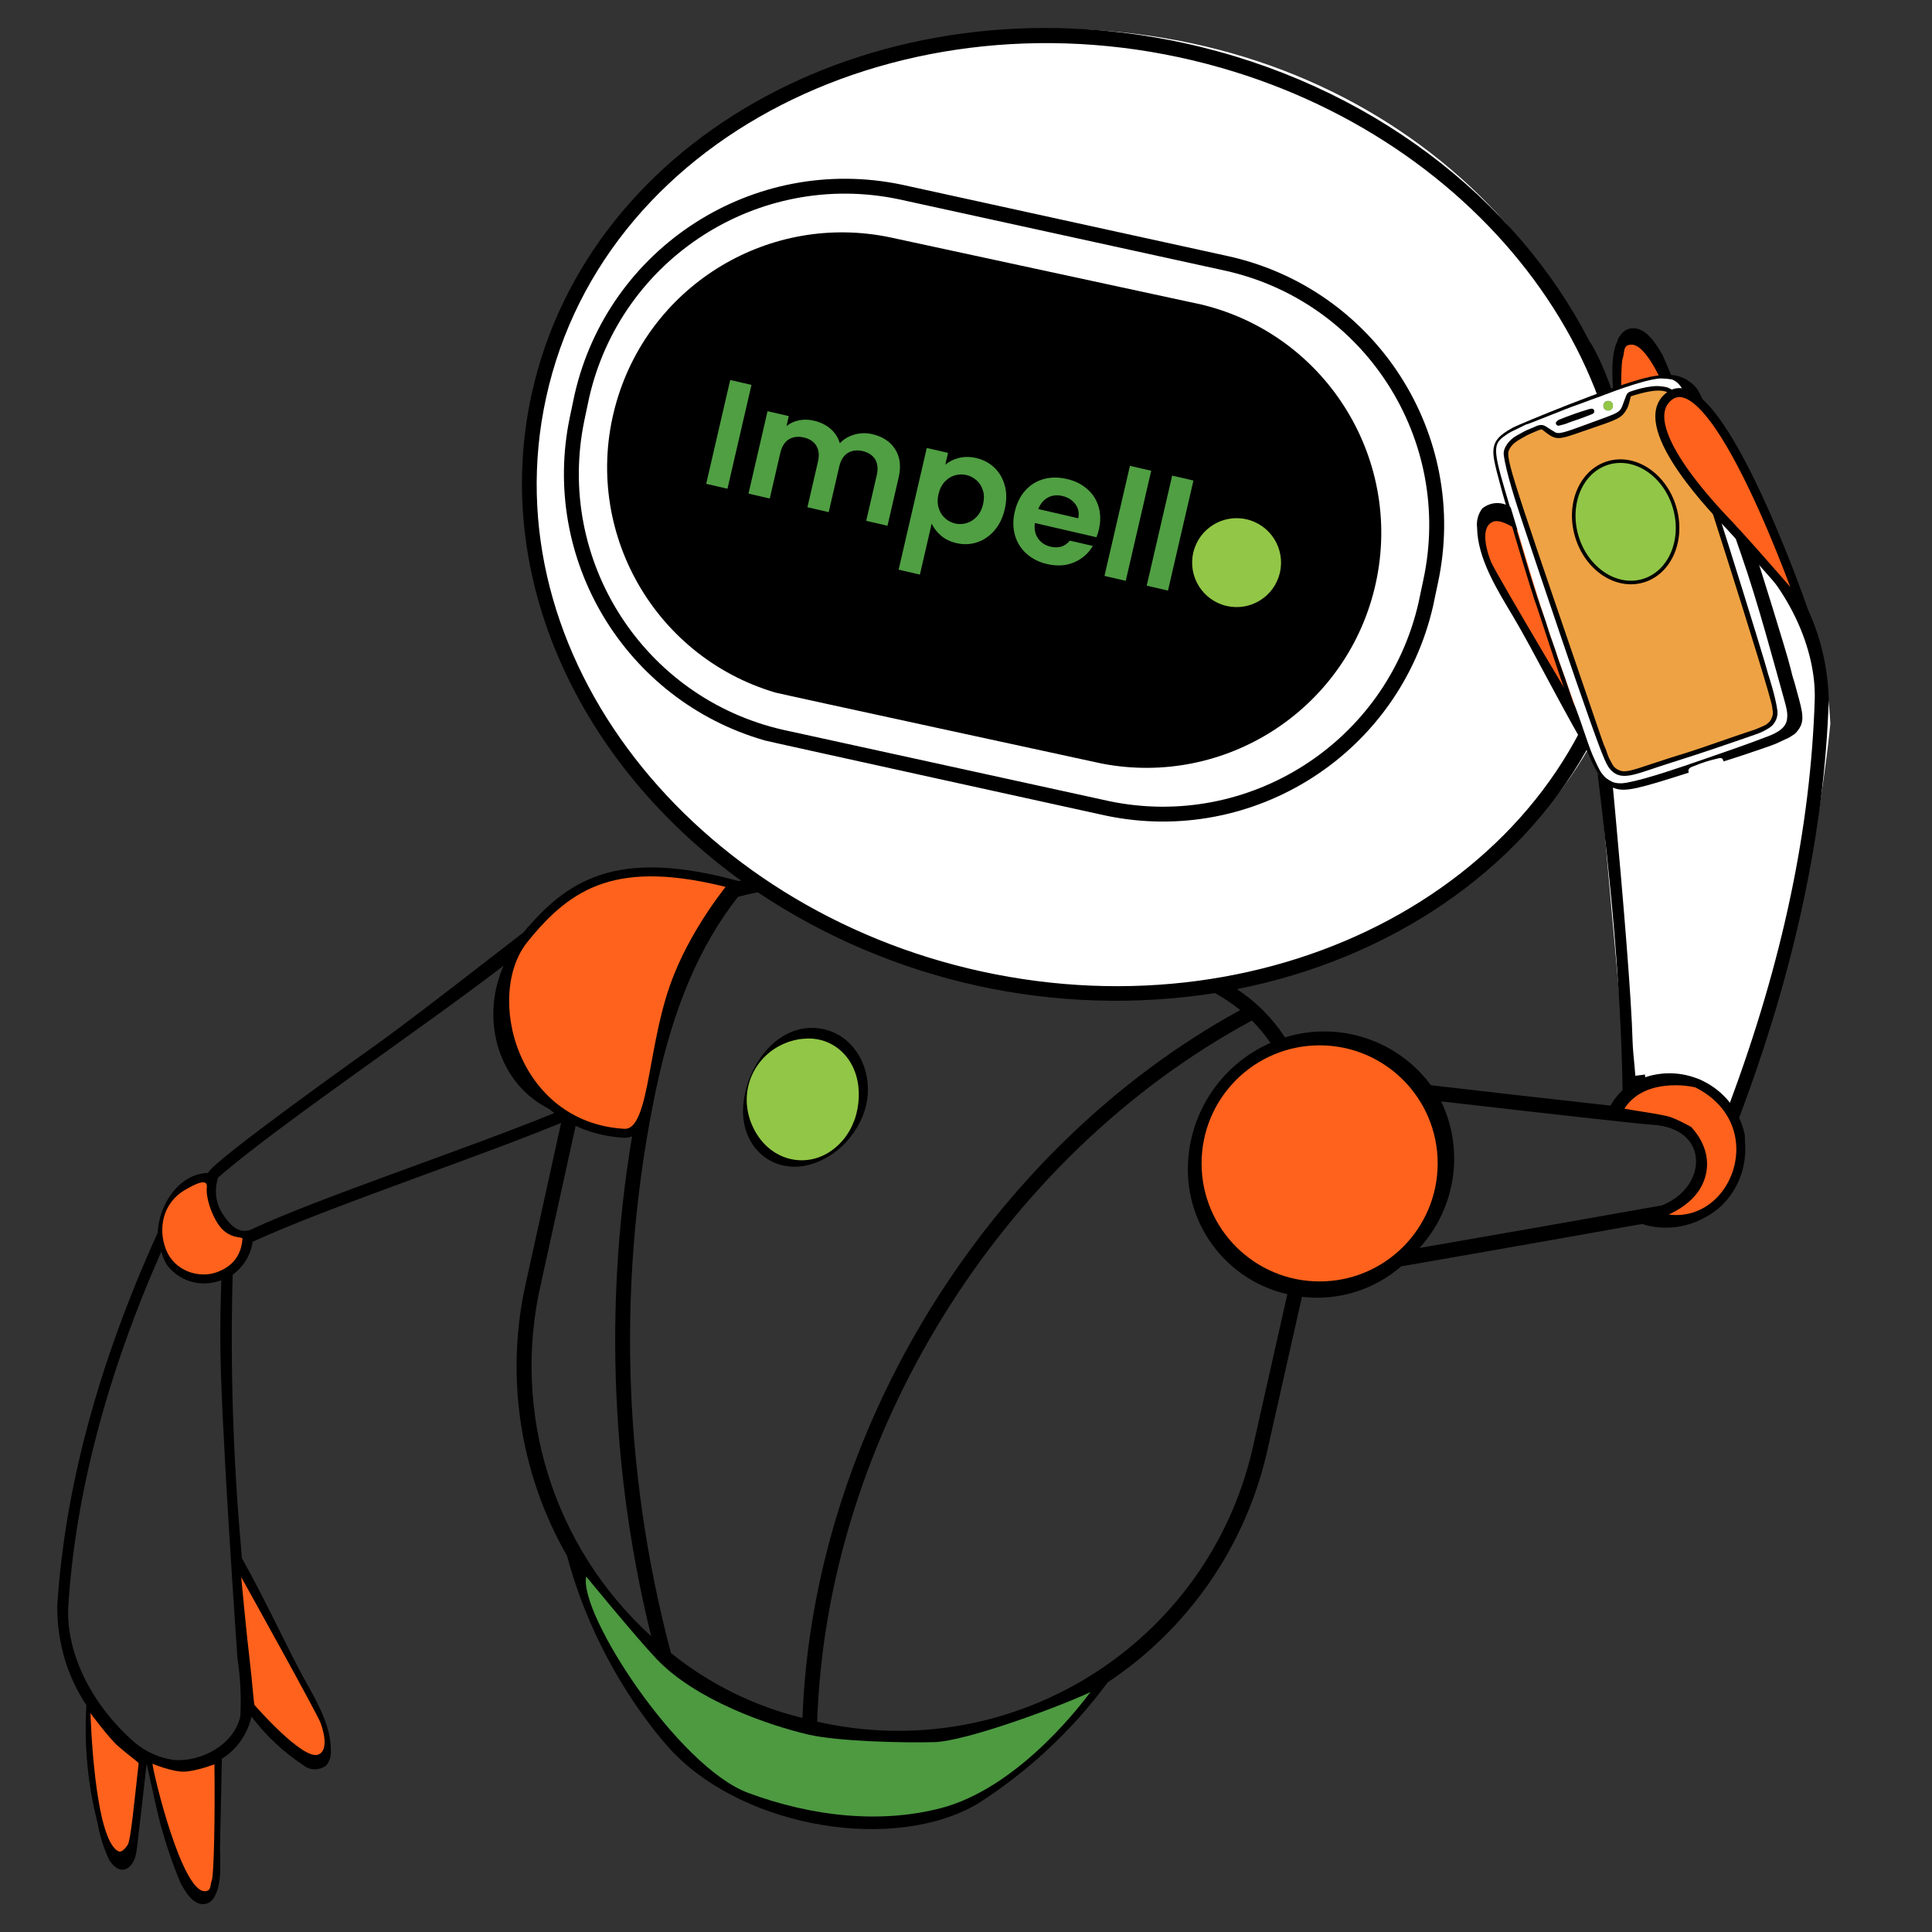 <?xml version="1.0" encoding="UTF-8"?><svg xmlns="http://www.w3.org/2000/svg" viewBox="0 0 1080 1080"><rect x="0" y="0" width="1080" height="1080" fill="#333333" stroke="none"/><g id="a"><path d="M1023.17,404.6s-11.84,129.18-53.53,217.33c-3.5,7.4-30.78-6.8-48.37-4.55-.74.09-6.78,1.27-10.39-.26,0,0-7.61-78.56-16.75-185.27-11-128.36,1.25-138.52,17.88-148.77,34.92-21.51,106.59,23.57,111.17,121.52Z" fill="#fff"/><path d="M914.14,335.39c-12.86,146.97-181.36,240.86-351.5,212.83-170.15-28.03-288.63-168.77-264.65-314.34C321.97,88.31,479.34-6.98,649.49,21.05c170.15,28.03,277.24,170.45,264.65,314.34Z" fill="#fff"/><path d="M768.37,329.03c17.2-70.46-25.98-141.52-96.44-158.72l-174.35-37.63c-66.89-13.96-133.31,25.71-152.74,91.22-20.62,69.54,19.04,142.62,88.57,163.24,2.74.79,182.68,39.73,182.68,39.73,68.72,13.16,135.69-29.87,152.28-97.84Z"/><path d="M801.13,338.61l2.66-12.6c17.91-82.9-34.6-164.66-117.43-182.86l-182.26-39.92c-82.77-17.3-164.13,34.91-182.91,117.35l-2.65,12.6c-16.61,79.49,30.93,158.34,108.99,180.74,2.75.79,190.66,42.02,190.66,42.02,82.78,17.32,164.17-34.88,182.95-117.34ZM619.96,447.82l-182.25-39.86c-77.97-17.79-127.35-94.73-111.03-173.03l2.65-12.56c17.77-77.98,94.73-127.35,173.02-111l182.25,39.87c78.35,17.25,127.99,94.62,111.03,173.03l-2.65,12.56c-17.77,77.98-94.73,127.35-173.01,111Z"/><path d="M975.4,634.76c-.35-1.83-.83-3.63-1.42-5.4-7.5-22.51-31.83-34.67-54.33-27.17-.02-.51-.05-1.01-.08-1.52-2.73.39-4.34.58-7.1.86.07,1.47-1,3.06-.94,4.53-4.71,2.96-8.57,7.09-11.22,11.99-24.05-2.63-62.79-7.05-100.38-11.39v.02c-18.76-25.36-51.49-36.09-81.62-26.77-7-10.75-16.14-19.93-26.85-26.98,84.91-16.81,156.98-65.06,195.52-133.74.1.66,6.45-11.91,6.36-12.09,20.45-41.95,27.84-89.08,21.19-135.27-10.96-60.76-26.08-81.15-26.08-81.15-40.94-79.71-123-144.01-226.62-166.62-169.4-36.95-333.01,51.22-364.7,196.52-22.35,102.47,26.82,206.37,117.13,271.71-5.29,1.3-10.49,2.94-15.57,4.9-2.59-1.15-44.71,25.11-59.46,43.01-16.62,20.17-22.01,47.01-24.88,72.31-.22,1.93.2,7.43.87,8.11l-20.81,94.56c-12.34,52.51-4.28,107.74,22.55,154.53,18.29,68.36,59.33,109.86,59.81,110.39v-.03c41.02,41.98,123.23,55.47,169.58,28.34,28.13-17.92,52.74-40.84,72.61-67.62.08-.07.11-.17.14-.26,44.94-29.8,76.78-75.66,89-128.18l19.7-87.42c20.06,2.41,40.2-3.77,55.45-17.02,148.24-25.78,133.65-23.97,135.63-23.4,22.61,6.59,46.43-5.64,54.24-27.86,1.81-3.33,2.42-22.16,2.27-21.88ZM305.25,222.4C338.2,71.35,514.61-10.22,682.58,37.9c152.22,43.6,250.17,180.65,220.87,314.98-30.72,140.83-189.89,226.17-354.81,190.16-160.91-35.12-274.87-176.3-243.39-320.64ZM302.51,716.98l28.31-128.66v.03c7.59-37,33.05-67.83,67.95-82.27-19.86,30.45-33.45,64.56-39.98,100.32-21.5,101.84-19.71,207.21,5.24,308.26-54.87-49.84-78.41-125.5-61.51-197.67ZM375.06,924.03c-27.42-103.2-30.22-211.4-8.17-315.88,9.76-45.61,24.3-79.56,45.64-106.78,3.66-1,7.34-1.89,11.1-2.54,75.13,50.1,166.32,70.2,255.55,56.31,4.97,2.73,9.69,5.91,14.09,9.48-141.01,77.31-238.7,235.25-244.7,395.68v.03c-26.88-6.53-51.99-18.93-73.52-36.3ZM700.08,810.23c-25.39,109.03-134.12,177.06-243.27,152.19,5.26-159.19,102.6-316.2,243.02-391.93,3.83,3.84,7.3,8.02,10.38,12.48-28.48,12.54-46.68,40.92-46.18,72.04.59,32.89,23.54,61.13,55.61,68.45l-19.55,86.77ZM928.84,673.85c-44.31,7.92-90.06,15.91-135.36,23.78,20.38-22.28,25.18-54.71,12.14-81.95,51.08,5.87,112.37,12.85,117.95,13.04,32.79,1.92,30.86,35.36,5.27,45.13Z"/><path d="M420.08,215.17l-13.42,58.04-11.89-2.75,13.42-58.04,11.89,2.75Z" fill="#509f43"/><path d="M500.4,251.14c2.74,4.28,3.39,9.54,1.96,15.74l-6.25,27.02-11.89-2.75,5.88-25.44c.83-3.6.54-6.57-.89-8.92-1.43-2.34-3.76-3.89-6.98-4.63s-6.01-.38-8.35,1.09c-2.34,1.47-3.92,4.02-4.75,7.61l-5.88,25.44-11.89-2.75,5.88-25.44c.83-3.6.54-6.57-.89-8.92-1.43-2.34-3.76-3.89-6.98-4.63s-6.1-.4-8.44,1.07c-2.34,1.47-3.92,4.02-4.75,7.61l-5.88,25.44-11.89-2.75,10.65-46.07,11.89,2.75-1.29,5.57c1.97-1.58,4.29-2.66,6.97-3.21,2.66-.56,5.44-.49,8.32.18,3.68.85,6.79,2.37,9.32,4.56,2.54,2.2,4.27,4.89,5.21,8.08,2.14-2.3,4.86-3.92,8.14-4.86,3.29-.93,6.64-1.01,10.04-.22,5.77,1.33,10.03,4.15,12.77,8.43h-.01Z" fill="#509f43"/><path d="M535.96,256.03c3.02-.78,6.25-.79,9.7,0,4.02.93,7.43,2.74,10.24,5.43,2.8,2.69,4.74,6.05,5.81,10.06s1.05,8.38-.03,13.09c-1.09,4.71-3,8.66-5.73,11.86-2.74,3.2-5.96,5.42-9.68,6.66s-7.58,1.41-11.6.48c-3.45-.8-6.34-2.19-8.65-4.2s-4.05-4.24-5.2-6.73l-6.59,28.52-11.89-2.75,15.73-68.03,11.89,2.75-1.54,6.65c2.01-1.76,4.53-3.02,7.55-3.82h0ZM549.47,274.21c-.7-2.29-1.87-4.18-3.52-5.68-1.66-1.49-3.59-2.49-5.79-3s-4.31-.42-6.45.21-4.04,1.86-5.68,3.64c-1.64,1.79-2.77,4.06-3.41,6.83s-.62,5.32.07,7.64c.68,2.32,1.86,4.25,3.51,5.76s3.54,2.52,5.7,3.02,4.39.43,6.54-.24c2.16-.68,4.05-1.9,5.69-3.68,1.63-1.78,2.78-4.08,3.43-6.91s.61-5.3-.08-7.6Z" fill="#509f43"/><path d="M612.93,300.32l-34.4-7.95c-.49,3.4.1,6.27,1.76,8.64,1.66,2.37,4.02,3.91,7.07,4.61,4.42,1.02,8-.11,10.71-3.4l12.82,2.96c-2.38,4.12-5.84,7.17-10.35,9.13-4.51,1.96-9.57,2.3-15.18,1.01-4.53-1.05-8.37-2.97-11.5-5.76-3.14-2.8-5.3-6.23-6.48-10.31-1.17-4.06-1.22-8.46-.13-13.17,1.09-4.71,3.07-8.73,5.88-11.87s6.22-5.27,10.25-6.4c4.02-1.11,8.34-1.13,12.99-.06s8.26,2.9,11.37,5.61,5.24,6.02,6.39,9.94c1.15,3.92,1.21,8.12.17,12.61-.38,1.66-.85,3.13-1.38,4.41h.01ZM602.75,289.73c.64-3.01.08-5.66-1.66-7.96-1.73-2.3-4.17-3.82-7.27-4.53s-5.63-.38-8.04.9c-2.41,1.29-4.2,3.42-5.37,6.42l22.34,5.16h0Z" fill="#509f43"/><path d="M643.53,263.16l-14.23,61.53-11.89-2.75,14.23-61.53,11.89,2.75Z" fill="#509f43"/><path d="M667.14,268.62l-14.23,61.53-11.89-2.75,14.23-61.53,11.89,2.75Z" fill="#509f43"/><circle cx="691.25" cy="314.5" r="24.85" transform="translate(229.12 917.14) rotate(-76.98)" fill="#92c647"/><line x1="304.38" y1="617.3" x2="305.03" y2="612.5"/></g><g id="b"><path d="M307.5,508.45c2.07.05,4.13.12,6.2.11l-2.8,30.24v-.02c-3.22,30.49,7.71,59.97,29.18,78.67-.18-.71-.34-1.42-.51-2.13,1.78,2.24,3.73,4.31,5.86,6.14-1.8,1.63-3.8,3-5.91,4.17-.52-.41-1.05-.82-1.56-1.25-5.54.9-11.13.92-16.6.07-46.05,19.88-135.4,49.18-180.12,69.69-1.11,7.47-5.2,14.2-11.18,18.38-1.39,51.49.21,102.86,4.79,153.81.45,6.29.22,4.4.59,5.07,14.09,25.25,26.18,51.99,34.87,67.55,6.81,12.2,14.79,26,14.62,39.51.28,3.02-.65,6.09-2.56,8.45-3.95,2.9-9.05,2.87-12.7-.07-11.06-7.27-20.88-16.46-29.09-27.23-2.25,9.88-8.28,18.45-16.56,23.53l-1.01,47.92c-.24,6.75,1.39,20.53-2.48,27.81-.3,1.02-.83,1.95-1.54,2.71-1.18,1.66-2.98,2.69-4.87,2.8-5.94.65-10.45-6.56-13.31-12.02-4.53-10.91-8.34-22.18-11.42-33.74-2.63-10.34-7.14-32.24-7.46-32.39-5.97,51.79-5.32,50.26-7.38,54.43-3.16,5.65-8.47,6.68-13.44-.78-3.13-6.62-5.37-13.73-6.64-21.12-5.43-21.17-7.52-43.33-6.18-65.61-10.67-15.84-16.36-35.11-16.31-55.16,4.1-65.64,23.01-135.85,56.16-208.88h0c.8-16.6,12.41-33.02,28.18-33.45,2.32-6.54,88.6-67.82,94.43-72,29.85-21.4,89.81-69.27,96.57-73.36l.17-1.83ZM93.64,707.56c-1.6-2.39-2.77-5.09-3.45-7.97-30.62,69.39-48.12,136.09-52.02,198.49-1.24,21.02,8.63,50.59,36.62,75.59,6.46,5.56,14.27,9.07,22.62,10.18,14.97,1.14,33.41-8.42,36.96-24.54.53-10.98-.02-21.92-1.65-32.65,0,0-9.74-137.97-9.54-177.32-.1-11.21.16-22.51.55-33.71-10.93,4.19-22.8,1.01-30.1-8.07ZM281.52,539.82c-45.79,35.22-127.19,90.06-159.61,118.46h0c-2.25,6.97-1.31,14.52,2.53,20.28,4.04,6.05,8.66,11.28,15.44,8.97,38.01-17.88,121.89-45.51,171.22-65.86-1.18-.45-2.35-.95-3.5-1.5-28.14-13.28-39.81-49.26-26.08-80.35Z"/><path d="M529.26,1009.84c-35.75,10.34-75.77,5.54-111.16-7.66-39.08-14.57-94.81-100.4-90.38-120.89-2.42-2.87,27.26,33.33,39.01,45.78,22.15,23.48,62.97,37.33,84.84,42.5,16.43,3.89,53.13,4.76,70.58,4.3,18.29-.47,71.77-20.51,87.43-28-3.38,4.37-37.41,50.85-80.32,63.96Z" fill="#4d9a41"/><path d="M92.79,698.51c-4.48-11.4-2.18-26.13,11.13-33.63,3.79-2.14,12.44-7.15,11.69-1.02-.61,5,2.3,14.67,6.59,20.79,5.88,8.4,13.43,6.44,13.34,7.74-.67,9.88-5.98,15.6-13.99,18.66-10.37,3.96-24.08-.62-28.76-12.54Z" fill="#fe621d"/><ellipse cx="449.55" cy="613.95" rx="37.11" ry="32.25" transform="translate(-292.59 782.07) rotate(-66.55)" fill="#92c647"/><path d="M420.25,601.24c-1.79,4.14-2.78,8.64-2.82,13.11-.08,4.47.78,8.88,2.3,12.92,3.07,8.06,8.58,14.78,16.06,18.44,3.72,1.84,7.9,2.87,12.21,2.9,4.3.03,8.7-.97,12.66-2.94,3.97-1.95,7.5-4.79,10.38-8.15,2.9-3.35,5.07-7.28,6.6-11.38,1.49-4.13,2.25-8.44,2.42-12.71.15-4.27-.32-8.53-1.55-12.53-1.24-3.99-3.21-7.72-5.85-10.82-2.65-3.09-5.9-5.59-9.6-7.23-3.69-1.66-7.74-2.41-11.85-2.3-2.05.07-4.13.27-6.18.72-1.02.25-2.07.44-3.07.8-1.01.33-2.05.61-3.02,1.08-3.98,1.63-7.8,4-11,7.11-3.24,3.08-5.85,6.86-7.68,10.98ZM419.7,601c1.83-4.2,4.16-8.17,7.01-11.84,2.88-3.63,6.3-6.98,10.38-9.55,4.06-2.56,8.77-4.36,13.73-4.86,4.96-.51,10.12.25,14.78,2.22,4.66,1.98,8.81,5.18,11.89,9.13,3.12,3.94,5.27,8.52,6.47,13.27,1.21,4.75,1.5,9.68.89,14.46-.59,4.79-2.12,9.38-4.2,13.61-4.31,8.41-10.91,15.45-19.1,19.95-4.08,2.23-8.57,3.9-13.34,4.53-4.75.65-9.79.17-14.42-1.61-4.62-1.79-8.76-4.9-11.8-8.79-3.08-3.88-5.02-8.52-5.94-13.22-.93-4.72-.83-9.5-.15-14.08.72-4.58,2.02-9,3.8-13.22Z"/><path d="M904.19,621.51c9.56,2.05,17.34,2.72,26.9,4.77,4.2.9,12.72,5.69,12.72,5.69.91,1.22,11.44,11.66,6.75,26.12-5.24,16.2-26.34,21.3-26.34,21.3,43.43,15.37,71.39-49.84,24.83-73.66-2.06-1.05-33.63-7.36-44.85,15.78Z" fill="#fe621d" stroke="#000" stroke-miterlimit="10" stroke-width="5"/><path d="M119.87,986.28s-10.29,3.88-16.86,4.08c-6.74.21-17.79-4.42-17.79-4.42,1.32,9.44,16.66,71.02,29.1,71.25,3.97.07,2.96-3.23,4.09-6.11,1.2-3.03,1.84-36.57,1.46-64.79Z" fill="#fe621d"/><path d="M77.5,985.79c.18-.59-4.38-3.52-11.56-9.77-5.02-4.38-15.36-18.32-15.36-18.32,0,0,1.97,71.19,15.79,77.25,1.3.57,3.3-.95,5.07-3.77,1.62-2.58,3.49-22.53,6.06-45.39Z" fill="#fe621d"/><path d="M134.83,881.59s2.96,31.82,4.67,45.75c1.61,13.14,2.32,25.59,2.85,25.86,0,0,26.68,30.7,35.44,27.68,4.7-1.62,4.53-9.13,1.46-17.67-1.89-5.24-44.79-82.27-44.42-81.62Z" fill="#fe621d"/><circle cx="737.68" cy="650.34" r="65.99" fill="#fe621d"/><path d="M292.92,524.93c-25.18,31.23-6.3,104.8,55.75,108.57,17.11,1.04,14.82-43.23,28.08-81.49,10.88-31.4,33.25-57.7,33.25-57.7-65.26-17.19-91.9-.6-117.08,30.63Z" fill="#fe621d" stroke="#000" stroke-miterlimit="10" stroke-width="5"/><path d="M955.7,281.18c-.41-.17-6.96-27.7-10.68-40.68-4.33-14.5-9.59-28.61-15.74-42.23-3.83-6.8-9.82-15.74-17.3-14.69-2.4.2-4.63,1.57-6.06,3.72-.87.99-1.51,2.19-1.85,3.49-4.61,9.35-2.03,26.72-2.07,35.27l.57,60.65c-10.27,6.75-17.57,17.82-20.04,30.4-10.8-13.3-23.58-24.55-37.85-33.32-4.74-3.58-11.18-3.42-16.07.41-2.32,3.05-3.38,6.98-2.91,10.79.29,17.1,10.93,34.25,20.01,49.42,11.59,19.34,27.91,52.71,46.71,84.1.5.83.14-1.56.95,6.38,6.95,57.58,12.76,116.55,13.67,174.9,2.7-.22,4.79-.86,7.45-1.4-.07-8.49-1.53-17.52-1.86-25.97-1.26-49.79-18.9-223.94-18.9-223.94-2.47-13.51-3.59-27.34-3.34-41.24,3.87-20.53,26.84-33.33,45.81-32.47,10.6,1.08,20.62,5.23,29.01,12.01,36.38,30.55,50,67.58,49.24,94.21-2.29,71.68-17.89,146.4-47.77,226.36,2.1,1.92,3.41,5.79,5.36,7.86,30.99-82.05,47.9-160.68,50.25-234.33-.71-25.37-8.66-49.52-22.76-69.15.83-28.22-27.78-31.04-43.82-40.54Z"/><path d="M907.7,282.56s12.87-5.3,21.16-5.81c8.52-.52,22.68,4.91,22.68,4.91-2.03-11.89-23.81-89.19-39.56-89-5.02.06-3.61,4.2-4.94,7.89-1.4,3.88-.92,46.33.65,82.01Z" fill="#fe621d"/><path d="M892.81,415.57s-4.97-40.13-7.67-57.69c-2.54-16.56-3.93-32.28-4.6-32.61,0,0-34.93-37.81-45.9-33.64-5.89,2.23-5.38,11.72-1.16,22.41,2.59,6.56,59.83,102.34,59.33,101.53Z" fill="#fe621d"/><path d="M1001.49,400.06l-5.36,10.36-89.7,29.73-12.97-7.55c-9.62-29.54-20.71-58.31-30.33-87.85-9.99-30.7-18.51-62.17-28.5-92.86,1.03-2.72,5.67-6.85,6.71-9.57l80.39-31.51,22.25,2.13,57.51,187.12Z" fill="#fff"/><path d="M989.5,405.86l-82.41,27.6c-12.57-6.96-14.71-26.18-19-38.74-15.06-44.01-37.1-96.99-46.99-143.27-.99-4.64,22.92-12.55,22.92-12.55,3.95,10.19,49.46-3.48,46.64-19.11,0,0,22.21-5.21,24.36-.3,18.57,42.56,31.84,100.39,47.04,143.27,4.64,13.09,13.86,34.05,7.44,43.1Z" fill="#eea243"/><g id="c"><path id="d" d="M943.85,430.61c.14-.95.88-1.5,1.67-1.82,7.05-2.85,9.09-3.42,14.85-4.83,1.64-.4,2.43-.32,2.96,1.14.06.17.12.35.19.54,2.87-.92,5.88-1.89,9.05-2.91,18.84-6.31,19.35-6.56,22.66-8.15,5.99-2.88,3.2-1.13,7.98-4.27.14-.09.19-.2.3-.3.85-.73,1.47-1.63,2.1-2.52,3.9-5.53,1.19-12.06-2.09-24.54-1.08-4.13-.82-1.94-2.61-9.39-2.22-9.27-18.16-59.94-20.4-66.87-3.99-12.38-20.19-59.57-21.63-63.76-4.35-12.65-7.23-21.01-10.06-25.32-1.27-1.94-4.53-4.86-7.34-6.12-3.9-1.74-6.93-2.04-10.28-1.96-2.8.07-6.98.7-9.48,1.27-20.53,4.64-73.43,26.79-75.99,28.22-9.23,5.16-12.2,8.7-10.46,18.3,2.41,13.32,21.5,75.33,22.47,77.89,2.63,6.97,13.43,41.64,20.12,59.28,10.17,26.83,14.18,42.92,25.21,46.32,5.97,1.84,13.25-.02,40.93-8.89-.14-.57-.21-1.04-.17-1.31h0s0,0,0,0ZM895.82,432.83c-1.06-1.33-1.49-1.88-4.1-7.49v-.03c-3.7-7.93-5.71-14.55-7.92-21.15-2.22-6.65-3.85-9.79-5.79-15.73-4.96-15.2-5.76-15.76-8.73-25.44-.47-1.55-.38-1.07-2.65-7.5-1.33-3.77-2.18-7.17-3.49-10.75-6-16.45-12.76-40.11-18.84-60.55-9.08-30.52-10.5-35.2-3.8-40.08,4.18-3.05,3.76-2.41,10.32-5.72,2.01-1.01,2.43-1.23,3.06-1.3.26-.03,5.3-2.03,13.57-5.31,16.28-6.47,3.88-1.57,25.4-9.59,10.77-4.01,30.64-11.69,39.05-10.71,5.21.61,8.28,3.85,11.32,11.99,7.54,20.16,23.16,66.62,30.26,86.94,9.26,26.49,18.66,62.02,23.15,78.01,2.12,7.55,2.84,10.09,2.3,13.79-.86,5.86-7.89,8.42-12.55,10.11-3.03,1.1-4.71,2.06-35.68,12.71-10.8,3.72-29.79,10.34-41.18,12.47-6.59,1.23-10.55-.67-13.72-4.67h0s0,0,0,0Z"/><path id="e" d="M930.04,216.65c-1.61-.22-3.07-.39-4.58-.32-2.55.12-7.03.85-10.11,1.84-3.72,1.2-5.02,1.18-5.74,2.93-4.04,9.88-1.07,8.79-16.17,14.26-15.5,5.61-21.31,8.25-24.1,6.85-.95-.47-4.13-2.54-5.33-3.32-2.33-1.51-3.94-.72-6.72.52-5.81,2.61-1.21.11-9.41,4.63-3.63,2-7.25,6.44-6.78,10.14,1.24,9.83,7.32,28.19,10.24,37.01,5.07,15.33,39.43,118.32,46.04,133.05,1.28,2.85,2.3,5.1,4.74,7.04,5.72,4.54,13.58.4,30.19-4.85,23.59-7.46,31.8-10.47,43.86-14.59,6.66-2.28,8.49-2.9,11.08-4.48l.04-.02c.88-.54,1.81-1.02,2.61-1.73,2.32-2.03,3.57-5.3,3.17-8.33-1.06-7.96-5.04-19.95-5.09-20.13-1.49-6.4-40.81-133.08-46.28-145.28-2.47-5.52-3.86-14.19-11.67-15.24,0,0,0,0,0,0ZM969.24,412.33c-32,11.24-25.53,8.37-46.59,15.43-9.18,3.08-13.78,4.62-16.9,3.58-3.54-1.18-4.56-3.18-5.45-4.94-.84-1.64-1.45-2.19-2.97-6.97-.16-.5-.38-.99-.55-1.35-1.04-2.22-.66-1.35-13.7-39.44-41.45-121.08-42.24-123.39-39.57-128.09,2.01-3.54,4.76-4.75,9.75-7.62.16-.09,5.8-2.68,7.9-3.34.94-.29,1.11.1,3.32,1.78,6.53,4.96,7.08,3.73,27.18-3.14,12.39-4.23,14.43-5.16,16.74-8.88.78-1.24,1.44-2.22,2.4-6.5.31-1.37.38-1.7,1.27-1.97,5.2-1.6,16.03-4.93,20.98-1.65,3.12,1.5,5.08,8.17,8.03,15.2.46,1.09,49.48,153.58,50.07,160.66.17,2.07.93,3.61-.27,6.39-.85,1.95-1.12,2.21-2.82,3.59-.88.71-.72.61-3.31,1.75-5.31,2.35-3.55,1.32-15.52,5.52h0s0,0,0,0Z" stroke="#000" stroke-miterlimit="10"/><path id="f" d="M871.23,234.71c6.23-2.47,10.24-3.94,17.06-6.01,1.25-.38,2.6-.43,2.89.84.22.97-.29,1.58-1.21,1.96-6.47,2.67-10.83,3.84-13.71,5.03-1.78.73-1.35.48-4.58,1.37-1.56.43-2.51-1.27-1.57-2.24.34-.35.74-.63,1.13-.96,0,0,0,0,0,0Z"/><path id="g" d="M900.25,229.08c-1.16.88-2.9.17-3.5-.76-.95-1.45-.23-3.18.79-3.79,1.27-.76,2.85-.37,3.66.8.78,1.13.35,3.14-.94,3.74Z"/></g><circle cx="899" cy="226.82" r="2.71" fill="#92c647"/><path d="M967,293.89c14.56,15.6,40.78,46.17,40.78,46.17,0,0-49.57-143.27-75.92-117.52-17.98,17.56,29.88,65.72,35.14,71.35Z" fill="#fe621d" stroke="#000" stroke-miterlimit="10" stroke-width="5"/><ellipse cx="908.75" cy="291.72" rx="28.5" ry="34.35" transform="translate(-45.41 269.26) rotate(-16.45)" fill="#92c647" stroke="#000" stroke-miterlimit="10" stroke-width="2"/></g></svg>
